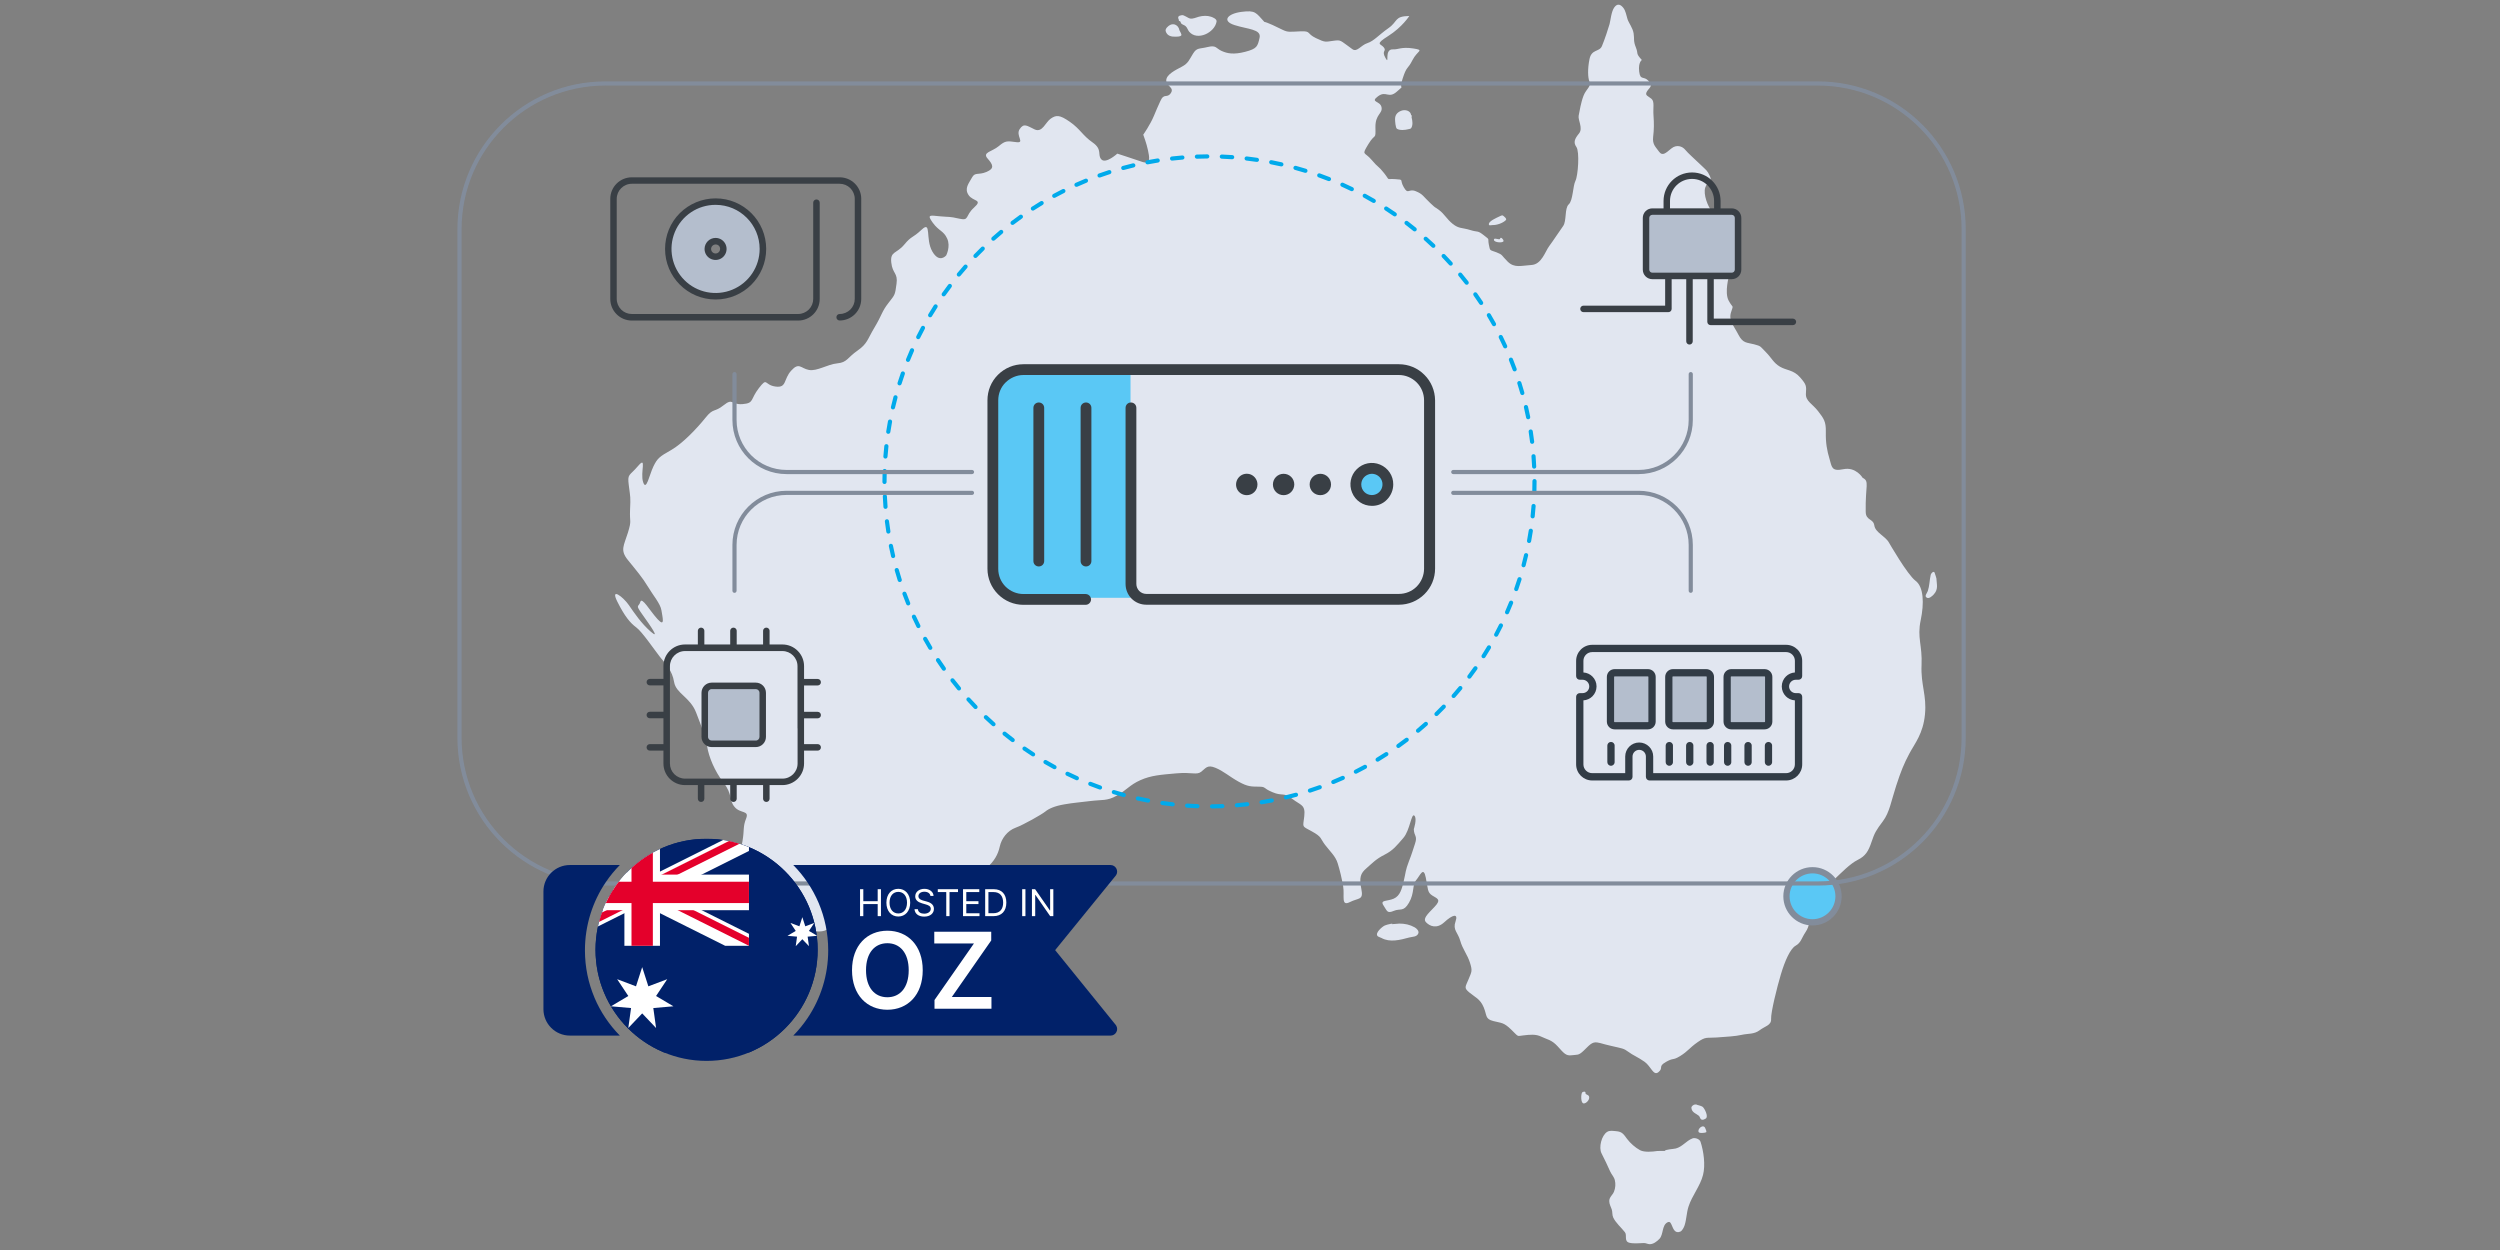 <?xml version="1.0" encoding="UTF-8"?>
<svg id="AUS" xmlns="http://www.w3.org/2000/svg" xmlns:xlink="http://www.w3.org/1999/xlink" viewBox="0 0 1200 600"><rect x="0" y="0" width="1200" height="600" fill="#808080" stroke="none"/>
  <defs>
    <style>
      .cls-1 {
        fill: #00aaeb;
      }

      .cls-2 {
        fill: #fff;
      }

      .cls-3 {
        fill: #b4becd;
      }

      .cls-4 {
        fill: #323c46;
      }

      .cls-5 {
        fill: #e4002b;
      }

      .cls-6 {
        fill: none;
      }

      .cls-7 {
        fill: #828c9b;
      }

      .cls-8 {
        clip-path: url(#clippath-1);
      }

      .cls-9 {
        fill: #e1e6f0;
      }

      .cls-10 {
        fill: #5ac8f5;
      }

      .cls-11 {
        fill: #393f45;
      }

      .cls-12 {
        fill: #012169;
      }

      .cls-13 {
        clip-path: url(#clippath-2);
      }

      .cls-14 {
        clip-path: url(#clippath);
      }
    </style>
    <clipPath id="clippath">
      <circle class="cls-6" cx="339.16" cy="455.92" r="53.31"/>
    </clipPath>
    <clipPath id="clippath-1">
      <rect class="cls-6" x="257" y="402.72" width="102.5" height="51.25"/>
    </clipPath>
    <clipPath id="clippath-2">
      <path class="cls-6" d="M257,402.72v25.63h102.5v25.63l-102.5-51.25ZM359.5,402.72h-51.25v51.25h-51.25l102.5-51.25Z"/>
    </clipPath>
  </defs>
  <path class="cls-9" d="M454.16,122.61s-3.26,4-6.66-1.93c-3.41-5.92-.3-14.95-5.03-10.51-4.74,4.44-4.74,2.81-8.44,7.25-3.7,4.44-6.81,3.11-6.22,8.59s3.26,4.89,2.52,10.21c-.74,5.33-.59,5.03-3.85,9.18-3.26,4.14-3.11,5.77-6.66,11.69-3.55,5.92-3.41,7.85-8.29,11.25-4.88,3.41-4.88,5.62-9.62,6.07-4.74.44-9.71,3.9-13.64,3.16-3.93-.74-4.7-3.86-8.49.33-3.8,4.19-2.03,8.42-7.57,7.64-5.54-.78-3.69-4.73-7.95.76-4.25,5.49-2.18,7.21-7.81,7.67-5.63.47-4.48-3.14-9.09.53-4.61,3.68-4.81,1.1-8.76,6.06-3.95,4.95-10.97,12.35-16.49,15.48-5.52,3.13-6.56,3.88-8.5,7.9-1.94,4.03-3.43,12.08-4.92,7.45-1.49-4.62,1.94-12.82-2.39-7.75-4.32,5.07-5.22,3.58-4.47,9.39.75,5.81.89,5.37.6,11.63s.89,4.77-1.04,11.03-3.88,8.35,0,13.12c3.88,4.77,7.16,8.65,9.54,12.67s6.11,8.35,6.56,11.48c.45,3.13,1.94,8.35-1.79,4.32-3.73-4.02-7.6-11.03-8.35-8.35s-2.68.89,1.04,6.11c3.73,5.22,8.65,12.22,4.02,8.2-4.62-4.03-7.9-8.94-10.58-12.82-2.68-3.88-9.09-8.8-5.52-1.64,3.58,7.16,6.26,10.29,9.09,12.37,2.83,2.09,8.45,10.42,11.31,14.07,2.86,3.65,5.93,6.51,6.85,12.12.92,5.6,7.74,7.23,10.61,14.78,2.87,7.55,4.4,11.06,5.24,16.12s3.52,11.78,7.92,17.47c4.4,5.69,2.45,8.22,5.24,11.59,2.79,3.37,7.2,1.51,5.57,5.57-1.63,4.06-.81,5.46-1.74,10.8-.93,5.34-2.09,7.66.46,10.1,2.55,2.44,3.6,3.83,1.04,7.43-2.55,3.6-3.14.35-5.81,3.83-2.67,3.48-3.72,6.04-1.28,10.1,2.44,4.06,3.83,5.57,8.01,5.69,4.18.12,5.81-.46,8.24,3.48,2.44,3.95.46,4.41,8.82,3.48,8.36-.93,10.8-1.16,14.75-.81,3.95.35,6.39.23,9.29-3.48,2.9-3.72,3.13-7.31,6.39-9.06,3.25-1.74,4.64-1.16,7.66-2.09,3.02-.93.81-1.74,3.37-5.57,2.55-3.83,1.63-3.95,7.08-4.76,5.46-.81,17.91-4.07,21.23-3.96,3.32.11,8.44.04,13.92.25,5.49.21,9.74,1.96,13.73-1.46,3.99-3.41,5.76-6.72,6.59-10.53.83-3.8,3.62-7.55,7.55-8.99,3.92-1.44,12.66-6.43,14.28-7.76,1.62-1.34,4.41-2.67,9.28-3.49,4.87-.82,5.72-.74,11.97-1.53,6.26-.79,8.31.04,13.04-2.61,4.73-2.65,6.24-5.17,11.36-7.45,5.12-2.29,9.73-2.6,17.26-3.27,7.53-.67,9.71.93,11.92-.75,2.21-1.68,2.86-3.55,6.8-1.94,3.94,1.6,6.62,4.15,11.17,6.68,4.55,2.53,6.19,2.33,9.77,2.4,3.59.07,1.61.6,6.52,2.66,4.91,2.07,5.1-.16,9.36,3.11,4.26,3.27,6.49,2.79,5.88,8.4s-1.45,4.5,3.58,7.26c5.04,2.76,3.98,3.35,6.4,6.51,2.42,3.16,5.02,5.42,6.06,8.84,1.04,3.41,1.92,6.92,2.64,11.2.73,4.28-1.17,9.63,3.15,7.44,4.31-2.19,6.69-.77,5.56-6.33-1.13-5.56-.33-7.53,2.42-9.9,2.75-2.37,4.5-4.41,8.66-6.5,4.16-2.08,5.99-4.51,9.12-8.13,3.14-3.62,3.79-12.02,5.24-10.66,1.45,1.36-.26,6.48-.26,6.48.09,3.48,1.91,3.06.56,7.05-1.35,3.99-1.25,4.14-2.93,8.47-1.68,4.32-1.48,5.3-2.42,9.24-.94,3.94-1.75,7.24-4.83,8.61-3.08,1.37-6.76.49-4.93,3.26,1.83,2.77,1.73,3.95,4.93,2.61,3.21-1.34,4.66.68,7.34-3.97,2.68-4.65,1.47-8.5,3.4-10.77,1.93-2.27,3.54-6.88,4.64-1.19,1.1,5.69.77,7.01,3.05,8.52,2.28,1.51,4.7,1.81,1.09,5.54-3.61,3.73-5.68,5.67-3.96,7.41,1.72,1.75,5.01,3.32,8.74-.13,3.73-3.46,6.82-4.51,5.36-.36-1.47,4.15,1.11,5.2,2.24,9.25,1.12,4.05,3.43,6.62,4.69,10.61,1.26,3.99.8,4.27-.7,7.94s-2.34,4.02.33,6.27,5.23,3.07,6.93,7.12c1.7,4.05.61,5.58,4.59,6.63,3.97,1.05,4.89.5,8.63,4.11,3.73,3.61,2.54,3.18,5.75,2.8,3.21-.38,6.08-.71,8.75.62,2.67,1.33,4.84,1.37,7.8,4.62,2.96,3.25,3.92,4.66,6.71,4.28,2.79-.38,3.21.25,5.79-2.21,2.58-2.46,3.95-4.38,6.54-3.92,2.58.46,1.08.33,6.58,1.62,5.5,1.29,6.03,1.16,8.29,2.85,2.25,1.69,4.6,2.53,7.78,4.77,3.18,2.24,4.25,7.05,6.74,4.95,2.49-2.1-.39-2.61,3.5-4.83,3.89-2.22,3.12-.54,6.88-2.86,3.76-2.32,4.28-3.77,8.31-6.61,4.03-2.84,4.42-1.95,9.11-2.29,4.7-.34,9.11-.57,12.14-1.27,3.03-.7,5.91-.19,8.54-2.19,2.63-2,5.71-2.36,5.54-5.42-.17-3.06,2.84-15.28,4.72-21.51,1.87-6.23,4.42-12.18,7.06-13.67,2.63-1.5,2.7-3.44,4.78-6.56s1.42-4.81,3.05-10.19c1.63-5.38,7.45-12.01,10.83-15.17,3.38-3.16,7.46-7.45,11.16-9.28,3.69-1.83,5.09-4.09,6.59-8.56,1.49-4.47,2.26-5.71,5.47-9.97,3.21-4.26,4.03-9.86,6.36-16.99,2.33-7.13,3.73-10.59,6.37-15.54,2.64-4.94,6.58-9.48,7.47-18.76.9-9.28-2.08-14.19-1.64-23.68.43-9.49-2.19-13.12-.43-21.45,1.76-8.32,1.42-16.12-2.47-19.02-3.89-2.9-12.71-18.25-12.71-18.25-1.71-3.17-6.58-4.87-7.06-8.28-.49-3.41-4.06-2.27-4.14-6.57-.24-12.66,1.95-14.61-1.46-16.31,0,0-3.22-5.4-9.25-4.14-5.84,1.22-5.51-1.17-6.68-5.02-1.17-3.85-1.87-7.7-1.75-12.83.12-5.13-1.05-6.53-3.73-10.03-2.68-3.5-6.06-4.78-5.83-8.4.23-3.62.35-4.2-2.8-7.81-3.15-3.62-6.53-3.27-9.68-5.13-3.15-1.87-3.97-4.2-6.77-7-2.8-2.8-2.1-2.8-5.6-3.73-3.5-.93-5.36-.35-7.58-4.67-2.22-4.32-4.78-6.76-3.5-10.73,1.28-3.97.93-1.63-1.17-5.6-2.1-3.97.23-12.01.23-12.01,0,0-.47-3.03-2.45-6.76-1.98-3.73-.82-5.6-3.97-9.56s-3.85-3.73-2.8-6.76c1.05-3.03,3.22-5.41,1.15-7.55-2.06-2.14-4.48-8.42-3.36-11.66,1.12-3.24,3.56-2.52,2.22-5.42-1.34-2.89-1.77-2.84-4.22-5.24s-6.36-5.8-7.65-7.43c-1.28-1.62-4.1-2.7-6.67-.58-2.57,2.12-4.24,3.81-5.86,1.52-1.62-2.3-3.28-3.44-2.85-7.07.43-3.63.45-6.47.17-10.29-.28-3.82.58-6.67-.95-8.01-1.53-1.34-3.39-1.56-2.21-3.52,1.18-1.97,3.13-2.47.81-5.06-2.32-2.59-3.99-.05-4.52-4.53-.52-4.48,1.29-5.53,1.29-5.53-3.17-3.43-1.56-2.82-2.87-6.02-1.3-3.21-.67-4.08-1.09-6.76-.42-2.68-2.29-4.89-2.92-6.8s-.84-4.02-2.1-5.56c-1.26-1.54-2.76-2.17-4.24-.14-1.48,2.03-1.8,6.23-2.29,8.04-.49,1.81-2.42,7.64-3.66,10.56-1.24,2.92-4.96,1.35-5.96,6.2-1,4.85-.76,9.06-.08,10.69,1.09,2.55-1.45,3.55-2.75,6.83-1.31,3.29-1.93,7.54-2.37,9.64-.45,2.1,2.21,6.05.18,8.55-2.03,2.5-2.89,4.25-1.28,6.51,1.61,2.26.8,13.79-.46,16.28s-1.15,9.4-3.21,11.26c-2.07,1.86-.94,8.03-2.71,10.44-1.77,2.42-4.76,7.07-6.67,9.6-1.91,2.52-3.61,8.78-8.5,9.07-4.89.29-8.15,1.59-11.38-1.57-3.23-3.16-2.19-3.26-5.45-4.52-3.26-1.25-3-.45-3.65-3.74-.66-3.29.8-1.92-2.4-4.44-3.2-2.52-2.62-1.28-6.52-2.51-3.9-1.22-5.41-.55-8.37-2.91-2.97-2.36-3.9-4.67-6.65-6.74-2.75-2.07-.74-.08-4.2-3.32-3.46-3.25-3.42-4.23-6.94-5.66-3.52-1.43-3.57,1.89-5.75-1.91-2.18-3.8.44-3.57-4.15-3.89-4.59-.33-2.22,1.02-5.22-2.79-3.01-3.81-2.65-2.4-6.09-6.48-3.45-4.07-4.92-1.89-1.55-7.49,3.37-5.6,3.54-1.73,3.41-8.09-.13-6.35,3.58-6.55,2.92-9.69-.65-3.14-5.68-2.23-1.71-5.2s5.02,1.42,9.17-2.35c4.14-3.77.6.3,2.65-6.09,2.04-6.38,2.43-4.3,4.76-8.96,2.34-4.66,6.01-4.7.37-5.58-5.64-.88-7.4.59-9.58.43-4.75-.36-1.56,7.99-3.73,4.19s.75-3.14-.88-5.18c-1.44-1.81-4.45-1.24,2.23-5.46,6.68-4.22,10.06-9.57,10.06-9.57-7.33.12-5.31,2.55-10.01,5.84s-6.91,6.14-10.12,7.19c-3.2,1.05-4.94,4.5-7.17,2.92-6.13-4.35-5.29-4.55-9.16-4.04-3.87.51-3.76.93-8.39-1.3-4.63-2.23-2.18-3.45-7.36-3.24-5.18.21-5.98.57-8.71-.78-7.99-3.98-8.64-3.73-8.64-3.73-4.12-4.48-4.24-5.7-10.95-4.84-6.71.85-9.67,4.33-3.41,6.34,6.26,2.01,12.99,1.95,12.05,6.08-.93,4.13-1.19,5.26-6.85,6.74-5.67,1.48-8.67.81-11.36-.39-2.69-1.2-2.5-2.93-6.68-1.9-4.18,1.03-5.18.21-7.03,3.15-1.85,2.94-2.23,4.63-5.37,6.29-3.14,1.66-7.44,3.74-7.51,6.55-.07,2.81,4.02,3.38,2.21,6.11-1.81,2.73-3.26-.2-5.03,3.82-1.76,4.01-1.35,2.85-3.08,7.07-1.72,4.22-5.14,9.1-5.14,9.1,0,0,1.62,4.29,2.25,7.39.63,3.1,1.67,7.18-2.83,5.63-4.51-1.56-11.87-3.93-11.87-3.93,0,0-5.44,4.97-7.59,2.83-2.15-2.14.65-4.75-4.24-8.17-4.89-3.41-5.93-6.43-10.94-9.92-5.01-3.5-6.58-3.28-9.13-1.58-2.56,1.7-4.07,6.95-7.75,5.23-3.68-1.72-5.17-3.25-7.23-.14-2.06,3.1,2.79,6.85-1.63,6.24-4.42-.6-5.21-.77-8.42,1.93-3.21,2.69-8,2.92-5.35,5.92,2.65,3.01,3.44,4.78-.52,6.45-3.96,1.67-5.49-.07-6.97,2.71-1.48,2.77-3.78,5.18-1.63,8.39,2.16,3.21,7.07,2,2.62,6.02-4.45,4.02-2.13,6.45-7.09,5.31-4.96-1.14-4.55-.69-9.26-1.13-4.71-.44-6.45-1.05-3.46,3.07,2.99,4.12,5.18,3.78,6.92,7.62,1.75,3.84-.49,8.12-.49,8.12Z"/>
  <path class="cls-9" d="M668.14,443.51c1.15-.47-1.71.15-2.06.27-.49.17-1,.28-1.47.5-1.15.55-4.73,3.53-3.37,5.03.36.4,1.39.65,1.87.92,4.06,2.27,9.04.92,13.3-.23,1.59-.43,3.75-.21,4.4-2.02.41-1.14-.86-2.35-1.75-2.85-2.32-1.31-4.77-1.82-7.35-1.81-.76,0-4.17.43-3.56.18Z"/>
  <path class="cls-9" d="M566.12,14.51c-.38-2.2-2.45-3.55-4.48-2.53-.87.44-2.44,1.78-2.12,2.95.65,2.36,2.82,2.76,4.88,2.68.78-.03,1.98.03,2.59-.59.44-.44-.82-2.22-.87-2.51Z"/>
  <path class="cls-9" d="M566.08,10.1c.63-.12.64.96.98,1.26.58.5,1.43.67,2.01,1.17.86.74,1.03,1.85,1.73,2.68,3.87,4.58,12.27.49,13.15-4.83.21-1.27-1.76-2.05-2.65-2.35-1.86-.63-3.98-.5-5.87,0-1.29.34-2.82,1.14-4.19.86-1.08-.22-2.86-1.76-3.91-1.62-1.75.24-2.17.83-1.49,2.23.17.34-.23.69.24.6Z"/>
  <path class="cls-9" d="M677.36,55.41c-.14-2.24-2.86-3.05-4.89-2.2-1.88.79-2.86,2.03-2.84,4.02,0,.8.19,4.12.91,4.58,1.35.87,3.98.62,5.45.21.37-.1,1.11-.16,1.35-.5.95-1.38.66-3.62.23-5.15-.09-.33.3-.9-.02-1.17-.15-.13-.14,1.04-.19.21Z"/>
  <path class="cls-9" d="M721.53,103.55c-.51-.45-1.46.17-1.91.39-.91.45-5.67,2.38-4.89,4.03.19.39,1.28.04,1.7.06,2,.07,4.88-.9,6.36-2.35.72-.7-.99-1.88-1.27-2.13Z"/>
  <path class="cls-9" d="M720.05,114.56c-.17.97-3.28-.95-2.94.7.25,1.2,4.4,1.46,4.58.45.12-.68-1.42-2.36-1.63-1.15Z"/>
  <path class="cls-9" d="M928.74,275.26c-.34-1.69-1.8-.18-2.01.72-.57,2.49-.55,5.25-1.38,7.7-.37,1.08-1.94,2.56-.33,3.28,1.05.47,2.53-.93,3.14-1.59,2.38-2.58,1.44-4.81,1.31-7.76-.01-.32-.68-2.07-.74-2.36Z"/>
  <path class="cls-9" d="M761.04,524.65c.14-.95-1.24-.75-1.62-.23-.61.84-.71,5.11.71,5.23,1.47.12,3.4-2.35,2.46-3.66-.35-.49-1.66-.62-1.55-1.35Z"/>
  <path class="cls-9" d="M818.59,541.7c-.81-2.48-3.92.03-3.26,1.64.31.76,3.01.47,3.61.15.41-.22-.27-1.55-.35-1.8Z"/>
  <path class="cls-9" d="M814.33,530.26c.37-.22-.98-.13-1.22,0-1.08.61-1.5,1.11-1.07,2.32.56,1.59,2.27,2.03,3.4,2.99.65.56.5,1.74,1.6,1.91.53.09,1.29-.29,1.71-.56,1.46-.93-.51-4.83-1.48-5.65-.58-.49-3-.98-2.94-1.02Z"/>
  <path class="cls-9" d="M799.12,552.45c.15-.76,4.24-.9,5.28-1.18,3.18-.86,4.96-3.63,7.94-4.82,1.25-.5,3.47.25,3.92,1.62,1.49,4.51,2.41,11.19,1.19,15.91-1.4,5.47-5.27,9.89-6.97,15.19-.94,2.94-.94,6.05-1.87,8.98-.3.93-1.13,2.63-2.08,3.03-2.45,1.03-3.3-1.18-4.05-2.96-.37-.89-.8-2.16-2.07-1.51-2.78,1.43-1.9,5.85-3.87,7.93-1.19,1.26-3,2.65-4.78,2.57-.89-.04-1.77-.56-2.63-.55-2.18.03-4.77.39-6.95-.12-2.83-.65-1.04-3.56-2.22-5.07-1.77-2.27-4.47-4.52-5.66-7.17-.5-1.13-.27-2.61-.67-3.8-.47-1.42-1.2-2.46-1.19-4.04.02-1.85,1.63-2.86,2.26-4.42.73-1.8.87-3.78.4-5.64-.38-1.52-1.59-2.68-2.23-4.12-1.3-2.91-2.68-5.86-4.14-8.68-1.43-2.77-.03-8.59,2.7-10.3,1.3-.81,2.87-.44,4.25-.34,3.03.22,3.65,1.51,5.37,3.79,1.52,2.01,3.93,4.14,6.17,5.34,2.08,1.11,6,.74,8.27.39.64-.1,3.61-.01,3.62-.04Z"/>
  <circle class="cls-10" cx="870" cy="430.22" r="12.5"/>
  <path class="cls-7" d="M857.5,430.22h1.5c0-3.04,1.23-5.78,3.22-7.78,2-1.99,4.74-3.22,7.78-3.22,3.04,0,5.78,1.23,7.78,3.22,1.99,2,3.22,4.74,3.22,7.78,0,3.04-1.23,5.78-3.22,7.78-2,1.99-4.74,3.22-7.78,3.22-3.04,0-5.78-1.23-7.78-3.22-1.99-2-3.22-4.74-3.22-7.78h-3c0,7.73,6.27,14,14,14,7.73,0,14-6.27,14-14,0-7.73-6.27-14-14-14-7.73,0-14,6.27-14,14h1.5Z"/>
  <path class="cls-10" d="M491.93,176.49h50.72v110.46h-50.72c-8.92,0-16.18-7.26-16.18-16.18v-78.1c0-4.3,1.71-8.4,4.72-11.46,3.06-3.01,7.16-4.72,11.46-4.72ZM658.49,224.87c-4.25,0-7.68,3.42-7.68,7.67s3.42,7.67,7.73,7.67,7.68-3.42,7.68-7.67-3.47-7.67-7.73-7.67Z"/>
  <path class="cls-11" d="M498.62,193.19c1.45,0,2.59,1.14,2.59,2.59v73.53c0,1.45-1.14,2.59-2.59,2.59s-2.59-1.14-2.59-2.59v-73.53c0-1.45,1.14-2.59,2.59-2.59ZM683.7,179.91c-3.22-3.27-7.62-5.08-12.24-5.08h-180.21c-4.62,0-8.97,1.82-12.24,5.08-3.27,3.27-5.03,7.62-5.03,12.24v80.85c0,4.56,1.81,8.97,5.08,12.24,3.27,3.27,7.62,5.08,12.24,5.08h29.82c.93,0,1.76-.52,2.23-1.3.47-.78.47-1.81,0-2.59-.47-.78-1.3-1.3-2.23-1.3h-29.87c-3.22,0-6.27-1.3-8.56-3.53-2.28-2.28-3.53-5.34-3.53-8.56v-80.9c0-3.22,1.24-6.33,3.53-8.56,2.28-2.23,5.34-3.58,8.56-3.58h180.21c3.22,0,6.27,1.3,8.56,3.58,2.28,2.28,3.53,5.34,3.53,8.56v80.85c0,3.22-1.3,6.27-3.53,8.56-2.28,2.28-5.34,3.53-8.56,3.53h-121.24c-1.24,0-2.49-.52-3.37-1.4s-1.4-2.13-1.4-3.37v-84.53c0-1.45-1.14-2.59-2.59-2.59s-2.59,1.14-2.59,2.59v84.53c0,2.64,1.04,5.19,2.9,7.05,1.87,1.87,4.41,2.9,7.05,2.9h121.3c4.56,0,8.97-1.82,12.24-5.08,3.27-3.27,5.08-7.62,5.08-12.24v-80.79c-.05-4.62-1.87-9.02-5.13-12.24ZM521.28,193.19c-1.45,0-2.59,1.14-2.59,2.59v73.53c0,1.45,1.14,2.59,2.59,2.59s2.59-1.14,2.59-2.59v-73.53c0-1.45-1.14-2.59-2.59-2.59ZM603.58,232.55c0-2.07-1.24-3.94-3.16-4.77-1.92-.78-4.15-.36-5.6,1.14-1.45,1.45-1.92,3.68-1.14,5.6s2.7,3.16,4.77,3.16c2.85,0,5.13-2.28,5.13-5.13ZM658.49,242.81c-4.15,0-7.93-2.49-9.49-6.38-1.61-3.84-.73-8.3,2.23-11.2,2.96-2.96,7.36-3.84,11.2-2.23,3.84,1.61,6.38,5.34,6.33,9.49,0,2.75-1.09,5.34-3.01,7.31-1.87,1.97-4.51,3.06-7.26,3.01ZM658.49,237.63c2.07,0,3.94-1.24,4.72-3.16.78-1.92.36-4.1-1.09-5.55-1.45-1.45-3.68-1.92-5.55-1.09-1.92.78-3.16,2.64-3.16,4.72,0,1.35.52,2.64,1.5,3.63.93.93,2.23,1.45,3.58,1.45ZM638.89,232.55c0-2.85-2.28-5.13-5.13-5.13s-5.13,2.28-5.13,5.13,2.28,5.13,5.13,5.13,5.13-2.28,5.13-5.13ZM621.26,232.55c0-2.85-2.28-5.13-5.13-5.13s-5.13,2.28-5.13,5.13,2.28,5.13,5.13,5.13,5.08-2.28,5.13-5.13Z"/>
  <path class="cls-3" d="M343.5,96.81c-9.18,0-17.49,5.54-21,14-3.52,8.46-1.59,18.26,4.92,24.77,6.5,6.5,16.27,8.43,24.77,4.92,8.49-3.52,14.03-11.79,14.03-20.97-.03-12.54-10.17-22.71-22.71-22.71ZM343.5,123.26c-1.52,0-2.86-.9-3.45-2.3-.59-1.4-.25-2.99.81-4.08,1.06-1.06,2.68-1.4,4.08-.81,1.4.59,2.3,1.93,2.3,3.45-.03,2.05-1.68,3.7-3.73,3.73Z"/>
  <path class="cls-11" d="M319.23,119.49c0,13.41,10.86,24.27,24.27,24.27s24.27-10.86,24.27-24.27-10.86-24.27-24.27-24.27c-6.44,0-12.6,2.55-17.18,7.09-4.57,4.54-7.09,10.73-7.09,17.18ZM364.63,119.49c0,8.56-5.17,16.27-13.07,19.54-7.9,3.27-17.02,1.46-23.06-4.6s-7.84-15.15-4.57-23.06c3.27-7.9,11.01-13.07,19.57-13.04,11.67,0,21.13,9.49,21.13,21.16ZM338.18,119.49c0,2.15,1.28,4.08,3.27,4.89,1.99.81,4.26.37,5.76-1.15,1.52-1.52,1.96-3.8,1.15-5.76-.81-1.99-2.74-3.27-4.89-3.27-2.89,0-5.26,2.36-5.29,5.29ZM345.65,119.49c0,.87-.53,1.68-1.34,2.02-.81.34-1.74.16-2.36-.47s-.81-1.56-.47-2.36,1.12-1.34,2.02-1.34c.59,0,1.15.22,1.56.62.37.4.62.93.59,1.52ZM413.39,95.47v48.01c0,5.73-4.64,10.36-10.36,10.36-.87,0-1.56-.68-1.56-1.56s.68-1.56,1.56-1.56c1.93,0,3.76-.78,5.13-2.12,1.37-1.37,2.12-3.2,2.12-5.13v-48.01c0-1.93-.78-3.76-2.12-5.13-1.37-1.37-3.2-2.12-5.13-2.12h-99.75c-3.98,0-7.25,3.24-7.25,7.25v48.01c0,1.93.78,3.76,2.12,5.13,1.37,1.37,3.2,2.12,5.13,2.12h79.81c1.93,0,3.76-.78,5.13-2.12,1.37-1.37,2.12-3.2,2.12-5.13v-46.17c0-.87.68-1.56,1.56-1.56s1.56.68,1.56,1.56v46.21c0,5.73-4.64,10.36-10.36,10.36h-79.81c-5.73,0-10.36-4.64-10.36-10.36v-48.04c0-5.73,4.64-10.36,10.36-10.36h99.72c5.76,0,10.39,4.64,10.39,10.36Z"/>
  <rect class="cls-3" x="790.32" y="101.43" width="43.73" height="31.43" rx="4.24" ry="4.24"/>
  <path class="cls-11" d="M860.57,152.93h-37.96v-18.92h8.64c1.22,0,2.38-.48,3.24-1.34.86-.86,1.34-2.03,1.34-3.24v-24.83c0-1.22-.48-2.38-1.34-3.24-.86-.86-2.03-1.34-3.24-1.34h-5.37v-3.55c0-7.56-6.13-13.69-13.69-13.69s-13.69,6.13-13.69,13.69v3.55h-5.38c-1.22,0-2.38.48-3.24,1.34-.86.86-1.34,2.03-1.34,3.24v24.83c0,1.22.48,2.38,1.34,3.24.86.86,2.03,1.34,3.24,1.34h6.15v12.7h-39.2c-.86,0-1.56.7-1.56,1.56s.7,1.56,1.56,1.56h40.76c.86,0,1.56-.7,1.56-1.56v-14.25h7v29.81c0,.86.7,1.56,1.56,1.56s1.56-.7,1.56-1.56v-29.81h7v20.48c0,.86.7,1.56,1.56,1.56h39.52c.86,0,1.56-.7,1.56-1.56s-.7-1.56-1.56-1.56ZM801.6,96.46c0-5.84,4.74-10.58,10.58-10.58s10.58,4.74,10.58,10.58v3.55h-21.16v-3.55ZM791.64,129.42v-24.83c0-.81.66-1.47,1.47-1.47h38.13c.39,0,.76.16,1.04.43.28.28.43.65.43,1.04v24.83c0,.39-.16.76-.43,1.04-.28.28-.65.43-1.04.43h-38.13c-.81,0-1.47-.66-1.47-1.47h0Z"/>
  <path class="cls-7" d="M872.56,424.07v-1H290.56c-19.06,0-36.3-7.72-48.79-20.21-12.49-12.49-20.21-29.73-20.21-48.79V110.07c0-19.06,7.72-36.3,20.21-48.79,12.49-12.49,29.73-20.21,48.79-20.21h582c19.06,0,36.3,7.72,48.79,20.21,12.49,12.49,20.21,29.73,20.21,48.79v244c0,19.06-7.72,36.3-20.21,48.79-12.49,12.49-29.73,20.21-48.79,20.21v2c39.21,0,71-31.79,71-71V110.07c0-39.21-31.79-71-71-71H290.56c-39.21,0-71,31.79-71,71v244c0,39.21,31.79,71,71,71h582v-1Z"/>
  <path class="cls-1" d="M425.56,231.34v-.27c0-1.66.03-3.3.08-4.95.02-.55-.42-1.01-.97-1.03-.55-.02-1.01.42-1.03.97-.05,1.66-.08,3.33-.08,5.01,0,.09,0,.18,0,.27,0,.55.45,1,1,1,.55,0,1-.45,1-1ZM426.03,243.2c-.13-1.64-.23-3.29-.3-4.94-.03-.55-.49-.98-1.04-.95-.55.03-.98.49-.95,1.04.08,1.67.18,3.34.31,5,.04.55.52.96,1.07.92.55-.04.96-.52.92-1.07h0ZM427.4,255c-.25-1.63-.48-3.26-.68-4.9-.07-.55-.57-.94-1.11-.87-.55.07-.94.57-.87,1.11.2,1.66.43,3.32.69,4.96.08.55.6.92,1.14.83.55-.08.92-.6.83-1.14h0ZM429.66,266.65c-.38-1.6-.73-3.21-1.05-4.83-.11-.54-.64-.89-1.18-.78-.54.11-.89.64-.78,1.18.33,1.64.69,3.27,1.07,4.9.13.54.66.87,1.2.74.54-.13.87-.66.75-1.2h0ZM432.82,278.09c-.5-1.57-.97-3.15-1.42-4.74-.15-.53-.7-.84-1.23-.69-.53.15-.84.7-.69,1.23.46,1.61.94,3.21,1.44,4.8.17.53.73.82,1.26.65.53-.17.82-.73.65-1.26h0ZM436.85,289.25c-.62-1.53-1.21-3.06-1.78-4.61-.19-.52-.77-.78-1.28-.59-.52.19-.78.77-.59,1.28.58,1.57,1.18,3.13,1.81,4.67.21.51.79.76,1.3.55.51-.21.76-.79.55-1.3ZM441.72,300.05c-.73-1.47-1.44-2.95-2.13-4.45-.23-.5-.82-.72-1.33-.49-.5.23-.72.82-.49,1.33.7,1.52,1.41,3.02,2.16,4.51.25.49.85.7,1.34.45.49-.25.7-.85.45-1.34h0ZM447.4,310.45c-.84-1.41-1.67-2.84-2.46-4.28-.27-.48-.88-.66-1.36-.39-.48.27-.66.88-.39,1.36.81,1.46,1.64,2.9,2.5,4.33.28.47.9.63,1.37.35.47-.28.63-.9.35-1.37h0ZM453.87,320.39c-.95-1.34-1.88-2.7-2.79-4.08-.3-.46-.92-.59-1.39-.28-.46.3-.59.92-.28,1.39.92,1.39,1.86,2.77,2.82,4.13.32.45.94.56,1.39.24.45-.32.56-.94.24-1.39h0ZM461.07,329.81c-1.05-1.27-2.08-2.56-3.09-3.86-.34-.44-.97-.52-1.4-.18-.44.34-.52.97-.18,1.4,1.02,1.32,2.07,2.62,3.13,3.91.35.43.98.49,1.41.13.43-.35.49-.98.13-1.41h0ZM468.98,338.66c-1.14-1.19-2.27-2.39-3.38-3.61-.37-.41-1-.44-1.41-.07-.41.37-.44,1-.07,1.41,1.12,1.24,2.26,2.46,3.42,3.66.38.4,1.02.41,1.41.03.4-.38.41-1.02.03-1.41h0ZM477.54,346.88c-1.23-1.1-2.45-2.21-3.64-3.35-.4-.38-1.03-.36-1.41.04-.38.4-.36,1.03.04,1.41,1.21,1.15,2.44,2.28,3.69,3.39.41.37,1.04.33,1.41-.08.37-.41.33-1.04-.08-1.41h0ZM486.71,354.44c-1.31-1-2.61-2.02-3.89-3.06-.43-.35-1.06-.28-1.41.14-.35.43-.28,1.06.14,1.41,1.3,1.05,2.61,2.09,3.94,3.1.44.33,1.07.25,1.4-.19.33-.44.25-1.07-.19-1.4ZM496.43,361.27c-1.39-.9-2.76-1.82-4.11-2.76-.45-.31-1.08-.2-1.39.25-.31.45-.2,1.08.25,1.39,1.37.95,2.76,1.88,4.17,2.79.46.3,1.08.17,1.38-.3.3-.46.17-1.08-.3-1.38h0ZM506.65,367.35c-1.45-.79-2.89-1.6-4.32-2.44-.48-.28-1.09-.12-1.37.36-.28.48-.12,1.09.36,1.37,1.44.84,2.9,1.67,4.37,2.47.49.26,1.09.08,1.36-.4.26-.49.08-1.09-.4-1.36h0ZM517.31,372.62c-1.51-.68-3.01-1.38-4.49-2.1-.5-.24-1.1-.04-1.34.46-.24.5-.04,1.1.46,1.34,1.5.73,3.02,1.44,4.55,2.13.5.23,1.1,0,1.32-.5.23-.5,0-1.1-.5-1.32ZM528.35,377.06c-1.56-.56-3.11-1.14-4.64-1.75-.51-.2-1.09.05-1.3.56-.2.51.05,1.09.56,1.3,1.56.61,3.12,1.2,4.7,1.77.52.19,1.09-.08,1.28-.6.19-.52-.08-1.09-.6-1.28h0ZM539.69,380.63c-1.59-.43-3.18-.89-4.75-1.38-.53-.16-1.09.13-1.25.66-.16.53.13,1.09.66,1.25,1.59.49,3.2.96,4.81,1.4.53.15,1.08-.17,1.23-.7.15-.53-.17-1.08-.7-1.23h0ZM551.25,383.3c-1.62-.31-3.24-.65-4.84-1.01-.54-.12-1.07.22-1.2.76-.12.54.22,1.07.76,1.19,1.63.37,3.26.71,4.91,1.02.54.1,1.07-.25,1.17-.79.1-.54-.25-1.07-.79-1.17ZM562.99,385.09c-1.64-.19-3.28-.4-4.91-.63-.55-.08-1.05.3-1.13.85-.08.55.3,1.05.85,1.13,1.65.24,3.31.45,4.97.64.55.06,1.04-.33,1.11-.88.06-.55-.33-1.04-.88-1.11ZM574.83,385.97c-1.65-.06-3.3-.15-4.94-.26-.55-.04-1.03.38-1.07.93-.04.55.38,1.03.93,1.07,1.66.11,3.33.2,5,.26.55.02,1.02-.41,1.04-.96.02-.55-.41-1.02-.96-1.04h0ZM586.7,385.95c-1.64.06-3.29.1-4.94.11-.55,0-1,.46-.99,1.01,0,.55.46,1,1.01.99,1.68-.01,3.34-.05,5.01-.12.55-.02.98-.49.96-1.04-.02-.55-.49-.98-1.04-.96h0ZM598.53,385.04c-1.63.19-3.27.35-4.92.49-.55.05-.96.53-.91,1.08.05.55.53.96,1.08.91,1.67-.14,3.33-.3,4.99-.5.55-.06.94-.56.88-1.11-.06-.55-.56-.94-1.11-.88h0ZM610.27,383.23c-1.61.31-3.24.6-4.87.86-.55.09-.92.6-.83,1.15.09.55.6.92,1.15.83,1.65-.27,3.3-.56,4.93-.88.54-.11.9-.63.79-1.17-.11-.54-.63-.9-1.17-.79h0ZM621.82,380.52c-1.59.44-3.18.85-4.79,1.24-.54.13-.87.67-.74,1.21.13.54.67.87,1.21.74,1.63-.39,3.24-.81,4.85-1.25.53-.15.84-.7.7-1.23-.15-.53-.7-.85-1.23-.7ZM633.14,376.93c-1.55.56-3.11,1.09-4.68,1.6-.53.17-.81.73-.64,1.26.17.53.73.81,1.26.64,1.59-.52,3.17-1.06,4.74-1.62.52-.19.79-.76.6-1.28-.19-.52-.76-.79-1.28-.6h0ZM644.13,372.48c-1.5.67-3.01,1.33-4.53,1.95-.51.21-.75.79-.54,1.31.21.51.79.75,1.31.54,1.54-.64,3.07-1.3,4.59-1.98.5-.23.73-.82.5-1.32-.23-.5-.82-.73-1.32-.5h0ZM654.73,367.21c-1.44.79-2.9,1.55-4.37,2.3-.49.25-.69.85-.44,1.34.25.49.85.69,1.34.44,1.49-.75,2.96-1.53,4.43-2.33.48-.26.66-.87.4-1.36-.26-.48-.87-.66-1.36-.4ZM664.91,361.13c-1.38.9-2.77,1.77-4.18,2.63-.47.29-.62.9-.34,1.37.29.47.9.62,1.37.34,1.43-.86,2.84-1.75,4.24-2.66.46-.3.59-.92.29-1.38-.3-.46-.92-.59-1.38-.29ZM674.6,354.29c-1.31,1-2.63,1.98-3.97,2.94-.45.32-.55.95-.23,1.4.32.45.95.55,1.4.23,1.36-.97,2.7-1.96,4.03-2.98.44-.34.52-.96.19-1.4-.34-.44-.96-.52-1.4-.19h0ZM683.75,346.73c-1.23,1.1-2.48,2.18-3.74,3.23-.42.35-.48.99-.12,1.41.35.42.99.48,1.41.12,1.28-1.07,2.54-2.16,3.79-3.28.41-.37.45-1,.08-1.41-.37-.41-1-.45-1.41-.08h0ZM692.3,338.5c-1.14,1.19-2.31,2.36-3.49,3.51-.4.39-.4,1.02-.02,1.41.39.4,1.02.4,1.41.02,1.2-1.17,2.37-2.35,3.53-3.56.38-.4.37-1.03-.03-1.41-.4-.38-1.03-.37-1.41.03h0ZM700.2,329.63c-1.05,1.27-2.12,2.53-3.21,3.77-.36.41-.32,1.05.09,1.41.41.36,1.05.32,1.41-.09,1.1-1.25,2.19-2.53,3.25-3.82.35-.43.29-1.06-.14-1.41-.43-.35-1.06-.29-1.41.14h0ZM707.4,320.18c-.95,1.35-1.92,2.69-2.91,4-.33.44-.24,1.07.2,1.4.44.33,1.07.24,1.4-.2,1-1.34,1.99-2.69,2.95-4.05.32-.45.21-1.08-.24-1.39-.45-.32-1.08-.21-1.39.24h0ZM713.86,310.21c-.85,1.42-1.71,2.83-2.6,4.22-.3.47-.16,1.08.3,1.38.47.3,1.08.16,1.38-.3.9-1.41,1.78-2.83,2.63-4.27.28-.47.13-1.09-.35-1.37-.47-.28-1.09-.13-1.37.35h0ZM719.55,299.77c-.73,1.48-1.49,2.95-2.27,4.41-.26.49-.08,1.09.41,1.35.49.26,1.09.08,1.35-.41.79-1.47,1.56-2.96,2.3-4.46.25-.49.04-1.09-.45-1.34-.5-.25-1.09-.04-1.34.45h0ZM724.41,288.91c-.62,1.54-1.26,3.06-1.93,4.57-.22.51,0,1.1.51,1.32.51.22,1.1,0,1.32-.51.67-1.53,1.32-3.07,1.95-4.63.21-.51-.04-1.09-.55-1.3-.51-.21-1.09.04-1.3.55h0ZM728.42,277.71c-.5,1.58-1.02,3.15-1.57,4.71-.18.52.09,1.09.61,1.27.52.18,1.09-.09,1.27-.61.55-1.58,1.08-3.17,1.59-4.77.17-.53-.13-1.09-.65-1.25-.53-.17-1.09.13-1.25.65h0ZM731.55,266.25c-.37,1.61-.77,3.21-1.2,4.8-.14.53.18,1.08.71,1.22.53.14,1.08-.18,1.22-.71.43-1.61.83-3.23,1.21-4.86.12-.54-.21-1.08-.75-1.2-.54-.12-1.08.21-1.2.75ZM733.79,254.6c-.25,1.63-.52,3.26-.82,4.88-.1.54.26,1.06.8,1.17.54.1,1.06-.26,1.17-.8.3-1.64.58-3.29.83-4.94.08-.55-.29-1.06-.84-1.14-.55-.08-1.06.29-1.14.84h0ZM735.12,242.8c-.12,1.65-.27,3.29-.45,4.93-.06.55.34,1.04.89,1.1.55.06,1.04-.34,1.1-.89.18-1.66.33-3.32.45-4.99.04-.55-.37-1.03-.92-1.07-.55-.04-1.03.37-1.07.92h0ZM735.56,230.94v.13c0,1.61-.02,3.21-.07,4.81-.02.55.42,1.01.97,1.03.55.02,1.01-.42,1.03-.97.05-1.62.07-3.24.07-4.87v-.14c0-.55-.45-1-1-1-.55,0-1,.45-1,1ZM735.1,219.07c.13,1.64.23,3.29.3,4.94.02.55.49.98,1.04.95.55-.02.98-.49.95-1.04-.07-1.67-.18-3.34-.3-5-.04-.55-.52-.96-1.07-.92-.55.04-.96.52-.92,1.07h0ZM733.75,207.28c.25,1.63.48,3.26.68,4.9.07.55.56.94,1.11.87.55-.07.94-.57.87-1.11-.2-1.66-.43-3.32-.68-4.96-.08-.55-.59-.92-1.14-.84-.55.08-.92.59-.84,1.14h0ZM731.49,195.63c.37,1.6.72,3.21,1.05,4.83.11.54.64.89,1.18.78.54-.11.89-.64.78-1.18-.33-1.64-.68-3.27-1.06-4.9-.13-.54-.66-.87-1.2-.75-.54.13-.87.66-.75,1.2h0ZM728.34,184.18c.5,1.57.97,3.15,1.42,4.74.15.53.7.84,1.23.69.53-.15.84-.7.69-1.23-.45-1.61-.93-3.21-1.44-4.8-.17-.53-.73-.82-1.26-.65-.53.17-.82.73-.65,1.26h0ZM724.32,173.01c.62,1.53,1.21,3.07,1.78,4.62.19.52.76.78,1.28.59.52-.19.78-.77.59-1.28-.58-1.57-1.18-3.13-1.8-4.68-.21-.51-.79-.76-1.3-.55-.51.21-.76.79-.55,1.3h0ZM719.46,162.21c.73,1.47,1.44,2.96,2.12,4.45.23.5.82.72,1.33.49.5-.23.72-.82.49-1.33-.69-1.52-1.41-3.02-2.15-4.51-.25-.49-.85-.7-1.34-.45-.49.25-.7.85-.45,1.34h0ZM713.79,151.81c.84,1.41,1.66,2.84,2.46,4.28.27.48.88.66,1.36.39.48-.27.66-.88.39-1.36-.81-1.46-1.64-2.91-2.49-4.34-.28-.47-.9-.63-1.37-.35-.47.28-.63.9-.35,1.37ZM707.33,141.87c.95,1.35,1.88,2.71,2.78,4.08.3.46.92.59,1.39.29.46-.3.59-.92.29-1.39-.92-1.39-1.86-2.77-2.82-4.14-.32-.45-.94-.56-1.39-.24-.45.32-.56.94-.24,1.39h0ZM700.13,132.44c1.05,1.27,2.08,2.56,3.09,3.86.34.44.97.52,1.4.18.44-.34.52-.97.18-1.4-1.02-1.32-2.06-2.62-3.13-3.91-.35-.43-.98-.49-1.41-.13-.43.35-.49.98-.13,1.41h0ZM692.23,123.58c1.14,1.19,2.27,2.39,3.37,3.62.37.41,1,.44,1.41.07.41-.37.44-1,.07-1.41-1.12-1.24-2.26-2.46-3.42-3.66-.38-.4-1.02-.41-1.41-.03-.4.38-.41,1.02-.03,1.41h0ZM683.68,115.35c1.23,1.1,2.45,2.22,3.64,3.35.4.38,1.03.36,1.41-.04.38-.4.36-1.03-.04-1.41-1.21-1.15-2.44-2.28-3.69-3.39-.41-.37-1.04-.33-1.41.08-.37.41-.33,1.04.08,1.41ZM674.52,107.79c1.31,1,2.61,2.02,3.89,3.07.43.35,1.06.28,1.41-.14.35-.43.28-1.06-.14-1.41-1.3-1.06-2.61-2.09-3.94-3.11-.44-.34-1.07-.25-1.4.19-.34.44-.25,1.07.19,1.4h0ZM664.81,100.94c1.39.9,2.76,1.82,4.11,2.76.45.32,1.08.2,1.39-.25.32-.45.2-1.08-.25-1.39-1.37-.95-2.76-1.89-4.16-2.8-.46-.3-1.08-.17-1.38.29-.3.46-.17,1.08.29,1.38h0ZM654.59,94.86c1.45.79,2.89,1.6,4.31,2.44.48.28,1.09.12,1.37-.36.28-.48.12-1.09-.36-1.37-1.44-.85-2.9-1.67-4.37-2.47-.49-.26-1.09-.09-1.36.4-.26.48-.09,1.09.4,1.36h0ZM643.94,89.58c1.51.68,3.01,1.38,4.49,2.1.5.24,1.09.04,1.34-.46.24-.5.04-1.1-.46-1.34-1.5-.73-3.02-1.44-4.55-2.13-.5-.23-1.1,0-1.32.5-.23.5,0,1.1.5,1.32h0ZM632.9,85.13c1.56.56,3.11,1.14,4.64,1.75.51.2,1.09-.05,1.3-.56.2-.51-.05-1.09-.56-1.3-1.56-.62-3.12-1.21-4.7-1.77-.52-.19-1.09.08-1.28.6-.19.52.08,1.09.6,1.28ZM621.56,81.55c1.59.44,3.18.9,4.75,1.38.53.16,1.09-.13,1.25-.66.16-.53-.13-1.09-.66-1.25-1.59-.49-3.2-.96-4.81-1.4-.53-.15-1.08.17-1.23.7-.15.53.17,1.08.7,1.23h0ZM610,78.86c1.62.31,3.24.65,4.84,1.01.54.12,1.07-.22,1.2-.76.12-.54-.22-1.07-.76-1.2-1.63-.37-3.26-.71-4.91-1.03-.54-.1-1.07.25-1.17.79-.1.54.25,1.07.79,1.17h0ZM598.27,77.07c1.64.19,3.28.4,4.91.64.55.08,1.05-.3,1.13-.84.08-.55-.3-1.05-.84-1.13-1.65-.24-3.3-.46-4.97-.65-.55-.06-1.04.33-1.11.88-.06.55.33,1.04.88,1.11h0ZM586.43,76.18c1.65.06,3.3.15,4.94.26.55.04,1.03-.38,1.07-.93.04-.55-.38-1.03-.93-1.07-1.66-.11-3.33-.2-5-.27-.55-.02-1.02.41-1.04.96-.02.55.41,1.02.96,1.04h0ZM574.56,76.19c1.64-.06,3.29-.1,4.94-.11.55,0,1-.45.99-1.01,0-.55-.45-1-1.01-.99-1.68.01-3.34.05-5.01.11-.55.02-.98.49-.96,1.04.02.55.49.98,1.04.96ZM562.72,77.09c1.63-.19,3.27-.35,4.92-.48.55-.05.96-.53.91-1.08-.05-.55-.53-.96-1.08-.91-1.67.14-3.33.3-4.99.49-.55.06-.94.56-.88,1.11.06.55.56.94,1.11.88h0ZM550.99,78.89c1.61-.31,3.24-.6,4.87-.86.55-.09.92-.6.83-1.15-.09-.55-.6-.92-1.15-.83-1.65.26-3.3.56-4.94.87-.54.1-.9.63-.79,1.17.1.54.63.9,1.17.79h0ZM539.43,81.59c1.59-.44,3.18-.85,4.79-1.23.54-.13.87-.67.74-1.21-.13-.54-.67-.87-1.21-.74-1.63.39-3.25.81-4.85,1.25-.53.15-.85.7-.7,1.23.15.53.7.85,1.23.7h0ZM528.11,85.17c1.55-.56,3.11-1.09,4.68-1.6.53-.17.81-.73.64-1.26-.17-.53-.73-.81-1.26-.64-1.59.52-3.17,1.06-4.74,1.62-.52.19-.79.76-.6,1.28.19.52.76.79,1.28.6h0ZM517.12,89.61c1.5-.67,3.01-1.32,4.53-1.95.51-.21.75-.79.54-1.31-.21-.51-.79-.75-1.31-.54-1.54.63-3.07,1.29-4.59,1.97-.5.23-.73.82-.5,1.32.23.5.82.73,1.32.5h0ZM506.51,94.87c1.44-.79,2.9-1.55,4.37-2.29.49-.25.69-.85.44-1.34-.25-.49-.85-.69-1.34-.44-1.49.75-2.97,1.53-4.43,2.32-.49.26-.66.87-.4,1.36.26.48.87.66,1.36.4h0ZM496.32,100.94c1.38-.9,2.78-1.77,4.19-2.62.47-.29.62-.9.34-1.37-.29-.47-.9-.62-1.37-.34-1.43.86-2.84,1.75-4.24,2.66-.46.3-.6.92-.29,1.38.3.46.92.6,1.38.29ZM486.63,107.77c1.31-1,2.64-1.98,3.98-2.94.45-.32.55-.95.23-1.39-.32-.45-.95-.55-1.39-.23-1.36.97-2.7,1.96-4.03,2.97-.44.33-.52.96-.19,1.4.33.44.96.52,1.4.19h0ZM477.48,115.32c1.23-1.1,2.48-2.17,3.74-3.23.42-.35.48-.98.13-1.41-.35-.42-.98-.48-1.41-.13-1.28,1.07-2.55,2.16-3.79,3.27-.41.37-.45,1-.08,1.41.37.41,1,.45,1.41.08h0ZM468.92,123.55c1.14-1.19,2.31-2.36,3.49-3.51.4-.39.4-1.02.02-1.41-.39-.4-1.02-.4-1.41-.02-1.2,1.17-2.37,2.35-3.53,3.55-.38.4-.37,1.03.03,1.41.4.38,1.03.37,1.41-.03h0ZM461.01,132.41c1.05-1.27,2.12-2.53,3.21-3.77.36-.41.33-1.05-.09-1.41-.41-.37-1.05-.33-1.41.09-1.1,1.25-2.19,2.52-3.25,3.81-.35.43-.29,1.06.13,1.41.43.35,1.06.29,1.41-.13ZM453.8,141.85c.95-1.35,1.92-2.68,2.92-4,.33-.44.24-1.07-.2-1.4-.44-.33-1.07-.24-1.4.2-1.01,1.33-1.99,2.69-2.96,4.05-.32.45-.21,1.08.24,1.39.45.32,1.08.21,1.39-.24h0ZM447.33,151.82c.85-1.42,1.71-2.82,2.6-4.21.3-.47.16-1.08-.3-1.38-.47-.3-1.08-.16-1.38.3-.9,1.41-1.78,2.83-2.64,4.27-.28.47-.13,1.09.35,1.37.47.28,1.09.13,1.37-.35h0ZM441.64,162.25c.74-1.48,1.49-2.95,2.27-4.4.26-.49.08-1.09-.41-1.35-.49-.26-1.09-.08-1.35.41-.79,1.47-1.56,2.96-2.3,4.46-.25.49-.04,1.09.45,1.34.49.25,1.09.04,1.34-.45ZM436.76,173.11c.62-1.54,1.26-3.06,1.93-4.57.22-.51,0-1.1-.51-1.32-.51-.22-1.1,0-1.32.51-.68,1.53-1.33,3.07-1.95,4.63-.21.51.04,1.09.55,1.3.51.21,1.09-.04,1.3-.55h0ZM432.74,184.31c.5-1.58,1.02-3.15,1.57-4.71.18-.52-.09-1.09-.61-1.28-.52-.18-1.09.09-1.28.61-.56,1.58-1.09,3.17-1.59,4.77-.17.53.13,1.09.65,1.25.53.17,1.09-.13,1.25-.65h0ZM429.6,195.76c.38-1.61.78-3.21,1.2-4.8.14-.53-.17-1.08-.71-1.22-.53-.14-1.08.17-1.22.71-.43,1.61-.84,3.23-1.22,4.86-.13.54.21,1.08.75,1.2.54.13,1.08-.21,1.2-.75ZM427.36,207.41c.25-1.63.53-3.26.83-4.88.1-.54-.26-1.06-.8-1.17-.54-.1-1.06.26-1.17.8-.31,1.64-.58,3.29-.84,4.94-.08.55.29,1.06.84,1.14.55.08,1.06-.29,1.14-.84ZM426.01,219.21c.12-1.65.28-3.29.45-4.93.06-.55-.34-1.04-.89-1.1-.55-.06-1.04.34-1.1.89-.18,1.66-.33,3.32-.46,4.99-.04.55.37,1.03.92,1.07.55.04,1.03-.37,1.07-.92h0Z"/>
  <path class="cls-7" d="M466.56,225.57h-89c-6.63,0-12.62-2.68-16.97-7.03-4.34-4.35-7.03-10.34-7.03-16.97v-22c0-.55-.45-1-1-1s-1,.45-1,1v22c0,14.36,11.64,26,26,26h89c.55,0,1-.45,1-1s-.45-1-1-1Z"/>
  <path class="cls-7" d="M697.56,227.57h89c14.36,0,26-11.64,26-26v-22c0-.55-.45-1-1-1s-1,.45-1,1v22c0,6.63-2.69,12.62-7.03,16.97-4.35,4.34-10.34,7.03-16.97,7.03h-89c-.55,0-1,.45-1,1s.45,1,1,1Z"/>
  <path class="cls-7" d="M697.56,237.57h89c6.63,0,12.62,2.68,16.97,7.03,4.34,4.35,7.03,10.34,7.03,16.97v22c0,.55.45,1,1,1s1-.45,1-1v-22c0-14.36-11.64-26-26-26h-89c-.55,0-1,.45-1,1s.45,1,1,1Z"/>
  <path class="cls-3" d="M792.98,324.92v21.46c0,1.1-.89,1.98-1.98,1.98h-15.98c-1.1,0-1.98-.89-1.98-1.98v-21.46c0-1.1.89-1.98,1.98-1.98h15.98c1.1,0,1.98.89,1.98,1.98ZM819,322.94h-15.98c-1.1,0-1.98.89-1.98,1.98v21.46c0,1.1.89,1.98,1.98,1.98h15.98c1.1,0,1.98-.89,1.98-1.98v-21.46c0-1.1-.89-1.98-1.98-1.98ZM847,322.94h-15.98c-1.1,0-1.98.89-1.98,1.98v21.46c0,1.1.89,1.98,1.98,1.98h15.98c1.1,0,1.98-.89,1.98-1.98v-21.46c0-1.1-.89-1.98-1.98-1.98Z"/>
  <path class="cls-4" d="M791,321.18h-15.98c-1.03,0-1.97.42-2.64,1.09-.67.67-1.09,1.61-1.09,2.64v21.46c0,1.03.42,1.97,1.09,2.64.67.67,1.61,1.09,2.64,1.09h15.98c1.03,0,1.97-.42,2.64-1.09.67-.67,1.09-1.61,1.09-2.64v-21.46c0-1.03-.42-1.97-1.09-2.64-.67-.67-1.61-1.09-2.64-1.09ZM791.23,346.38l-.07.17-.17.07h-15.98l-.17-.07-.07-.17v-21.46l.07-.17.17-.07h15.98l.17.07.07.17v21.46ZM819,321.18h-15.98c-1.03,0-1.97.42-2.64,1.09-.67.67-1.09,1.61-1.09,2.64v21.46c0,1.03.42,1.97,1.09,2.64.67.67,1.61,1.09,2.64,1.09h15.98c1.03,0,1.97-.42,2.64-1.09.67-.67,1.09-1.61,1.09-2.64v-21.46c0-1.03-.42-1.97-1.09-2.64-.67-.67-1.61-1.09-2.64-1.09ZM819.23,346.38l-.07.17-.17.07h-15.98l-.17-.07-.07-.17v-21.46l.07-.17.17-.07h15.98l.17.07.07.17v21.46ZM847,321.18h-15.98c-1.03,0-1.97.42-2.64,1.09-.67.67-1.09,1.61-1.09,2.64v21.46c0,1.03.42,1.97,1.09,2.64.67.67,1.61,1.09,2.64,1.09h15.98c1.03,0,1.97-.42,2.64-1.09.67-.67,1.09-1.61,1.09-2.64v-21.46c0-1.03-.42-1.97-1.09-2.64-.67-.67-1.61-1.09-2.64-1.09ZM847.23,346.38l-.07.17-.17.07h-15.98l-.17-.07-.07-.17v-21.46l.07-.17.17-.07h15.98l.17.07.07.17v21.46ZM861.96,326.28h1.34c.46,0,.91-.19,1.24-.51.33-.33.51-.78.51-1.24v-7.31c0-2.12-.87-4.06-2.26-5.45-1.39-1.39-3.33-2.26-5.45-2.26h-93.09c-2.12,0-4.06.87-5.45,2.26-1.39,1.39-2.26,3.33-2.26,5.45v7.31c0,.46.19.91.51,1.24.33.33.78.51,1.24.51h1.34c.89,0,1.68.36,2.27.94.58.59.94,1.38.94,2.27s-.36,1.68-.94,2.27c-.59.58-1.38.94-2.27.94h-1.34c-.46,0-.91.19-1.24.51-.33.33-.51.78-.51,1.24v32.47c0,2.12.87,4.06,2.26,5.45,1.39,1.39,3.33,2.26,5.45,2.26h17.61c.46,0,.91-.19,1.24-.51.33-.33.51-.78.51-1.24v-9.74c0-.89.36-1.68.94-2.27.59-.58,1.38-.94,2.27-.94s1.68.36,2.27.94c.58.59.94,1.38.94,2.27v9.74c0,.46.19.91.51,1.24.33.33.78.51,1.24.51h65.57c2.12,0,4.06-.87,5.45-2.26,1.39-1.39,2.26-3.33,2.26-5.45v-32.47c0-.46-.19-.91-.51-1.24-.32-.33-.78-.51-1.24-.51h-1.34c-.89,0-1.68-.36-2.27-.94-.58-.59-.94-1.38-.94-2.27s.36-1.68.94-2.27c.59-.58,1.38-.94,2.27-.94h-.01ZM857.21,334.23c1.12,1.12,2.65,1.84,4.33,1.95v30.73c0,1.16-.47,2.2-1.23,2.97-.77.76-1.8,1.23-2.97,1.23h-63.8v-7.99c0-1.85-.75-3.54-1.97-4.75-1.21-1.21-2.9-1.97-4.75-1.97s-3.54.75-4.75,1.97c-1.21,1.21-1.97,2.9-1.97,4.75v7.99h-15.86c-1.16,0-2.2-.47-2.97-1.23-.76-.77-1.23-1.8-1.23-2.97v-30.73c1.68-.1,3.21-.83,4.33-1.95,1.21-1.21,1.97-2.9,1.97-4.75s-.75-3.54-1.97-4.75c-1.12-1.12-2.65-1.84-4.33-1.95v-5.58c0-1.16.47-2.2,1.23-2.97.77-.76,1.8-1.23,2.97-1.23h93.11c1.16,0,2.2.47,2.97,1.23.76.77,1.23,1.8,1.23,2.97v5.58c-1.68.1-3.21.83-4.33,1.95-1.21,1.21-1.97,2.9-1.97,4.75s.75,3.54,1.97,4.75h-.01ZM850.61,357.88v7.94c0,.97-.78,1.75-1.75,1.75s-1.75-.78-1.75-1.75v-7.94c0-.97.78-1.75,1.75-1.75s1.75.78,1.75,1.75ZM831.02,357.88v7.94c0,.97-.78,1.75-1.75,1.75s-1.75-.78-1.75-1.75v-7.94c0-.97.78-1.75,1.75-1.75s1.75.78,1.75,1.75ZM840.82,357.88v7.94c0,.97-.78,1.75-1.75,1.75s-1.75-.78-1.75-1.75v-7.94c0-.97.78-1.75,1.75-1.75s1.75.78,1.75,1.75ZM822.61,357.88v7.94c0,.97-.78,1.75-1.75,1.75s-1.75-.78-1.75-1.75v-7.94c0-.97.78-1.75,1.75-1.75s1.75.78,1.75,1.75ZM803.02,357.88v7.94c0,.97-.78,1.75-1.75,1.75s-1.75-.78-1.75-1.75v-7.94c0-.97.78-1.75,1.75-1.75s1.75.78,1.75,1.75ZM812.82,357.88v7.94c0,.97-.78,1.75-1.75,1.75s-1.75-.78-1.75-1.75v-7.94c0-.97.78-1.75,1.75-1.75s1.75.78,1.75,1.75ZM775.02,357.88v7.94c0,.97-.78,1.75-1.75,1.75s-1.75-.78-1.75-1.75v-7.94c0-.97.78-1.75,1.75-1.75s1.75.78,1.75,1.75Z"/>
  <rect class="cls-3" x="338.29" y="329.21" width="27.82" height="27.82" rx="3.33" ry="3.33"/>
  <path class="cls-11" d="M362.77,327.66h-21.16c-2.68,0-4.89,2.18-4.89,4.89v21.16c0,2.68,2.18,4.89,4.89,4.89h21.16c2.68,0,4.89-2.18,4.89-4.89v-21.16c0-2.71-2.18-4.89-4.89-4.89ZM364.55,353.7c0,.96-.78,1.77-1.77,1.77h-21.16c-.96,0-1.77-.78-1.77-1.77v-21.16c0-.96.78-1.77,1.77-1.77h21.16c.96,0,1.77.78,1.77,1.77v21.16ZM385.95,344.8h6.53c.87,0,1.56-.68,1.56-1.56s-.68-1.56-1.56-1.56h-6.53v-12.66h6.53c.87,0,1.56-.68,1.56-1.56s-.68-1.56-1.56-1.56h-6.53v-6.16c0-2.74-1.09-5.38-3.05-7.34s-4.57-3.05-7.34-3.05h-6.16v-6.53c0-.56-.31-1.06-.78-1.34s-1.09-.28-1.56,0c-.47.28-.78.78-.78,1.34v6.53h-12.66v-6.53c0-.56-.31-1.06-.78-1.34-.47-.28-1.09-.28-1.56,0-.47.28-.78.78-.78,1.34v6.53h-12.41v-6.53c0-.56-.31-1.06-.78-1.34s-1.09-.28-1.56,0c-.47.28-.78.78-.78,1.34v6.53h-6.16c-5.73,0-10.36,4.64-10.36,10.36v6.16h-6.53c-.87,0-1.56.68-1.56,1.56s.68,1.56,1.56,1.56h6.53v12.66h-6.53c-.87,0-1.56.68-1.56,1.56s.68,1.56,1.56,1.56h6.53v12.41h-6.53c-.87,0-1.56.68-1.56,1.56s.68,1.56,1.56,1.56h6.53v6.19c0,5.73,4.64,10.36,10.36,10.36h6.16v6.53c0,.87.68,1.56,1.56,1.56s1.56-.68,1.56-1.56v-6.53h12.41v6.53c0,.87.68,1.56,1.56,1.56s1.56-.68,1.56-1.56v-6.53h12.66v6.53c0,.87.68,1.56,1.56,1.56s1.56-.68,1.56-1.56v-6.53h6.16c2.74,0,5.38-1.09,7.34-3.05,1.96-1.96,3.05-4.57,3.05-7.34v-6.16h6.53c.87,0,1.56-.68,1.56-1.56s-.68-1.56-1.56-1.56h-6.53v-12.38ZM382.84,349.59v16.9c0,4.01-3.24,7.25-7.25,7.25h-46.77c-1.93,0-3.76-.78-5.13-2.12-1.37-1.37-2.12-3.2-2.12-5.13v-46.73c0-4.01,3.27-7.25,7.25-7.25h46.73c4.01,0,7.25,3.27,7.25,7.25v29.84h.03Z"/>
  <path class="cls-7" d="M466.56,235.57h-89c-14.36,0-26,11.64-26,26v22c0,.55.45,1,1,1s1-.45,1-1v-22c0-6.63,2.68-12.62,7.03-16.97,4.35-4.34,10.34-7.03,16.97-7.03h89c.55,0,1-.45,1-1s-.45-1-1-1Z"/>
  <path class="cls-12" d="M285.36,478.88c-2.96-6.99-4.59-14.68-4.59-22.73,0-12.08,3.68-23.34,9.97-32.65,2.01-2.97,4.28-5.74,6.78-8.29h-23.98c-7.01,0-12.69,5.68-12.69,12.69v56.49c0,7.01,5.68,12.69,12.69,12.69h23.98c-5.12-5.21-9.28-11.37-12.18-18.21Z"/>
  <path class="cls-12" d="M535.75,492.21l-29.28-36.15,29.26-35.97c1.35-2.11-.17-4.88-2.68-4.88h-152.28c5.12,5.21,9.28,11.37,12.18,18.21,2.96,6.99,4.59,14.68,4.59,22.73,0,12.08-3.68,23.34-9.98,32.65-2.01,2.97-4.28,5.74-6.78,8.29h152.28c2.5,0,4.02-2.76,2.68-4.87Z"/>
  <circle class="cls-12" cx="339.16" cy="455.92" r="53.31"/>
  <g class="cls-14">
    <rect class="cls-12" x="257" y="402.72" width="205" height="102.5"/>
    <g class="cls-8">
      <path d="M257,402.72l102.5,51.25M359.5,402.72l-102.5,51.25"/>
      <path class="cls-2" d="M254.71,407.3l102.5,51.25,4.58-9.17-102.5-51.25-4.58,9.17ZM357.21,398.14l-102.5,51.25,4.58,9.17,102.5-51.25-4.58-9.17Z"/>
    </g>
    <g class="cls-13">
      <path d="M257,402.72l102.5,51.25M359.5,402.72l-102.5,51.25"/>
      <path class="cls-5" d="M255.47,405.78l102.5,51.25,3.06-6.11-102.5-51.25-3.06,6.11ZM357.97,399.66l-102.5,51.25,3.06,6.11,102.5-51.25-3.06-6.11Z"/>
    </g>
    <path d="M308.25,402.72v51.25M257,428.35h102.5"/>
    <path class="cls-2" d="M299.71,402.72v51.25h17.08v-51.25h-17.08ZM257,436.89h102.5v-17.08h-102.5v17.08Z"/>
    <path d="M308.25,402.72v51.25M257,428.35h102.5"/>
    <path class="cls-5" d="M303.12,402.72v51.25h10.25v-51.25h-10.25ZM257,433.47h102.5v-10.25h-102.5v10.25Z"/>
    <polygon class="cls-2" points="308.25 464.22 311.21 473.44 320.27 470.01 314.91 478.08 323.24 483.02 313.59 483.86 314.92 493.45 308.25 486.43 301.58 493.45 302.91 483.86 293.26 483.02 301.59 478.08 296.23 470.01 305.28 473.44 308.25 464.22"/>
    <polygon class="cls-2" points="410.75 480.82 412.16 485.21 416.47 483.57 413.92 487.41 417.89 489.77 413.29 490.17 413.93 494.74 410.75 491.39 407.57 494.74 408.21 490.17 403.61 489.77 407.58 487.41 405.03 483.57 409.34 485.21 410.75 480.82"/>
    <polygon class="cls-2" points="385.12 440.24 386.54 444.63 390.85 443 388.3 446.84 392.26 449.19 387.67 449.59 388.3 454.16 385.12 450.82 381.95 454.16 382.58 449.59 377.99 449.19 381.95 446.84 379.4 443 383.71 444.63 385.12 440.24"/>
    <polygon class="cls-2" points="410.75 412.48 412.16 416.87 416.47 415.24 413.92 419.08 417.89 421.43 413.29 421.83 413.93 426.4 410.75 423.06 407.57 426.4 408.21 421.83 403.61 421.43 407.58 419.08 405.03 415.24 409.34 416.87 410.75 412.48"/>
    <polygon class="cls-2" points="433.53 433.41 434.94 437.8 439.25 436.17 436.7 440.01 440.67 442.36 436.07 442.76 436.7 447.33 433.53 443.99 430.35 447.33 430.98 442.76 426.39 442.36 430.35 440.01 427.8 436.17 432.12 437.8 433.53 433.41"/>
    <polygon class="cls-2" points="421 453.97 422.12 456.71 425.06 456.92 422.8 458.83 423.51 461.7 421 460.14 418.49 461.7 419.19 458.83 416.94 456.92 419.88 456.71 421 453.97"/>
  </g>
  <path class="cls-2" d="M474.44,438.36v-10.16h2.5c3.03,0,4.57,1.92,4.57,5.05s-1.54,5.1-4.75,5.1h-2.32ZM476.87,439.75c3.94,0,6.17-2.45,6.17-6.49s-2.22-6.44-5.99-6.44h-4.17v12.94h3.99ZM462.25,439.75h7.91v-1.39h-6.34v-4.4h5.84v-1.39h-5.84v-4.37h6.24v-1.39h-7.81v12.94ZM450.13,428.2h4.07v11.55h1.57v-11.55h4.07v-1.39h-9.7v1.39ZM446.58,430.05h1.52c-.07-1.95-1.87-3.41-4.37-3.41s-4.42,1.44-4.42,3.61c0,1.74,1.26,2.78,3.29,3.36l1.59.46c1.36.38,2.58.86,2.58,2.15,0,1.41-1.36,2.35-3.16,2.35-1.54,0-2.91-.68-3.03-2.15h-1.62c.15,2.12,1.87,3.56,4.65,3.56,2.98,0,4.67-1.64,4.67-3.74,0-2.43-2.3-3.21-3.64-3.56l-1.31-.35c-.96-.25-2.5-.76-2.5-2.15,0-1.24,1.14-2.15,2.86-2.15,1.57,0,2.75.75,2.91,2.02ZM435.37,433.28c0,3.36-1.84,5.18-4.19,5.18s-4.2-1.82-4.2-5.18,1.84-5.18,4.2-5.18,4.19,1.82,4.19,5.18ZM436.89,433.28c0-4.09-2.4-6.65-5.71-6.65s-5.71,2.55-5.71,6.65,2.4,6.65,5.71,6.65,5.71-2.55,5.71-6.65ZM412.82,439.75h1.57v-5.79h6.9v5.79h1.57v-12.94h-1.57v5.76h-6.9v-5.76h-1.57v12.94Z"/>
  <path class="cls-2" d="M505.6,426.81h-1.54v10.18h-.13l-7.08-10.18h-1.52v12.94h1.57v-10.16h.13l7.05,10.16h1.52v-12.94ZM492.21,426.81h-1.57v12.94h1.57v-12.94Z"/>
  <path class="cls-2" d="M448.56,484.18h27.34v-5.61h-19.03l18.92-27.16v-4.17h-27.34v5.61h19.05l-18.94,27.16v4.17ZM436.18,465.71c0,8.4-4.22,12.97-10.25,12.97s-10.24-4.56-10.24-12.97,4.24-12.97,10.24-12.97,10.25,4.56,10.25,12.97ZM442.91,465.71c0-11.94-7.29-18.97-16.97-18.97s-16.97,7.03-16.97,18.97,7.27,18.97,16.97,18.97,16.97-7.03,16.97-18.97Z"/>
</svg>